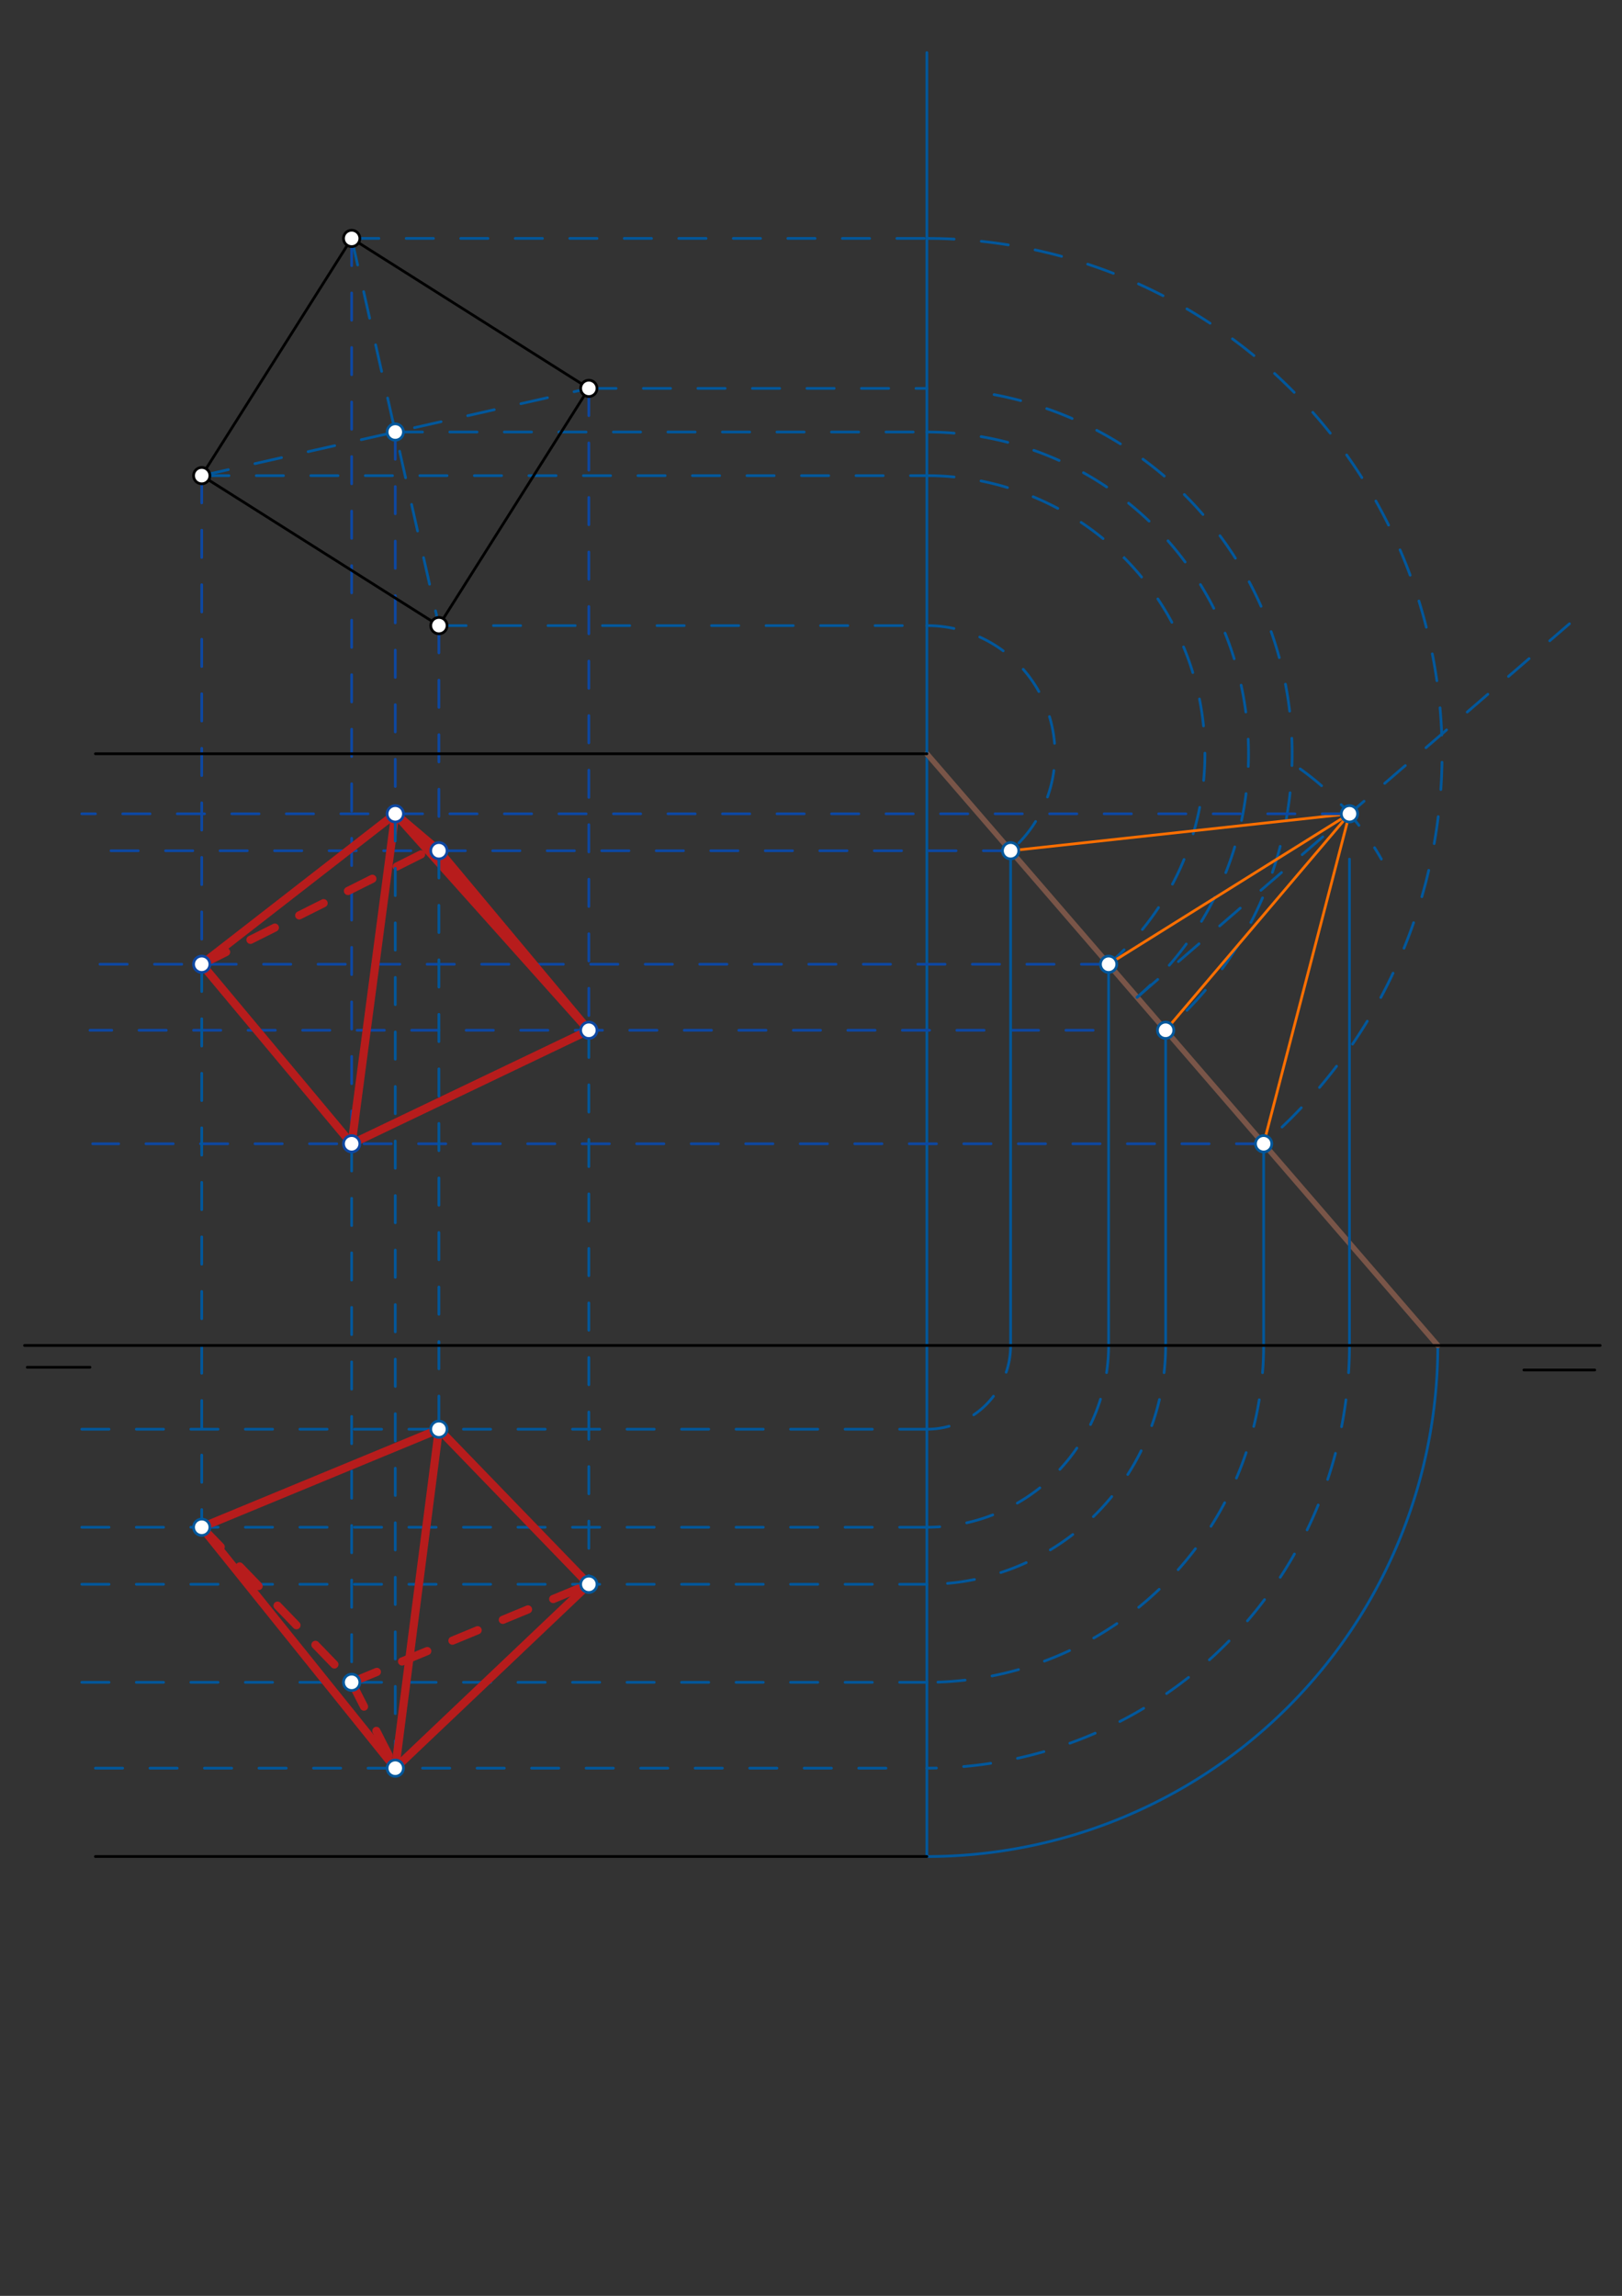<svg xmlns="http://www.w3.org/2000/svg" class="svg--1it" height="100%" preserveAspectRatio="xMidYMid meet" viewBox="0 0 595 842" width="100%"><rect x="0" y="0" width="595" height="842" fill="#333333" stroke="none"/><defs><marker id="marker-arrow" markerHeight="16" markerUnits="userSpaceOnUse" markerWidth="24" orient="auto-start-reverse" refX="24" refY="4" viewBox="0 0 24 8"><path d="M 0 0 L 24 4 L 0 8 z" stroke="inherit"></path></marker></defs><g class="aux-layer--1FB"><g class="element--2qn"><line stroke="#01579B" stroke-dasharray="none" stroke-linecap="round" stroke-width="1" x1="340" x2="340" y1="276.438" y2="680.869"></line></g><g class="element--2qn"><path d="M 340 680.869 A 187.431 187.431 0 0 0 527.431 493.438" fill="none" stroke="#01579B" stroke-dasharray="none" stroke-linecap="round" stroke-width="1"></path></g><g class="element--2qn"><line stroke="#795548" stroke-dasharray="none" stroke-linecap="round" stroke-width="2" x1="340" x2="527.431" y1="276.438" y2="493.438"></line></g><g class="element--2qn"><line stroke="#01579B" stroke-dasharray="none" stroke-linecap="round" stroke-width="1" x1="340" x2="340" y1="276.438" y2="19.297"></line></g><g class="element--2qn"><line stroke="#01579B" stroke-dasharray="10" stroke-linecap="round" stroke-width="1" x1="161" x2="340" y1="229.438" y2="229.438"></line></g><g class="element--2qn"><line stroke="#01579B" stroke-dasharray="10" stroke-linecap="round" stroke-width="1" x1="216" x2="340" y1="142.438" y2="142.438"></line></g><g class="element--2qn"><line stroke="#01579B" stroke-dasharray="10" stroke-linecap="round" stroke-width="1" x1="129" x2="340" y1="87.438" y2="87.438"></line></g><g class="element--2qn"><line stroke="#01579B" stroke-dasharray="10" stroke-linecap="round" stroke-width="1" x1="74" x2="340" y1="174.438" y2="174.438"></line></g><g class="element--2qn"><path d="M 340 229.438 A 47 47 0 0 1 370.722 312.006" fill="none" stroke="#01579B" stroke-dasharray="10" stroke-linecap="round" stroke-width="1"></path></g><g class="element--2qn"><path d="M 364.668 144.728 A 134 134 0 0 1 427.591 377.847" fill="none" stroke="#01579B" stroke-dasharray="10" stroke-linecap="round" stroke-width="1"></path></g><g class="element--2qn"><path d="M 340 87.438 A 189 189 0 0 1 463.542 419.47" fill="none" stroke="#01579B" stroke-dasharray="10" stroke-linecap="round" stroke-width="1"></path></g><g class="element--2qn"><path d="M 340 174.438 A 102 102 0 0 1 406.674 353.63" fill="none" stroke="#01579B" stroke-dasharray="10" stroke-linecap="round" stroke-width="1"></path></g><g class="element--2qn"><line stroke="#01579B" stroke-dasharray="10" stroke-linecap="round" stroke-width="1" x1="129" x2="161" y1="87.438" y2="229.438"></line></g><g class="element--2qn"><line stroke="#01579B" stroke-dasharray="10" stroke-linecap="round" stroke-width="1" x1="74" x2="216" y1="174.438" y2="142.438"></line></g><g class="element--2qn"><line stroke="#01579B" stroke-dasharray="10" stroke-linecap="round" stroke-width="1" x1="145" x2="340" y1="158.438" y2="158.438"></line></g><g class="element--2qn"><path d="M 340 158.438 A 118 118 0 0 1 417.132 365.738" fill="none" stroke="#01579B" stroke-dasharray="10" stroke-linecap="round" stroke-width="1"></path></g><g class="element--2qn"><line stroke="#01579B" stroke-dasharray="10" stroke-linecap="round" stroke-width="1" x1="417.132" x2="575.719" y1="365.738" y2="228.761"></line></g><g class="element--2qn"><path d="M 476.945 281.975 A 102.926 102.926 0 0 1 506.719 315.062" fill="none" stroke="#01579B" stroke-dasharray="10" stroke-linecap="round" stroke-width="1"></path></g><g class="element--2qn"><line stroke="#FF6F00" stroke-dasharray="none" stroke-linecap="round" stroke-width="1" x1="495.025" x2="370.722" y1="298.459" y2="312.006"></line></g><g class="element--2qn"><line stroke="#FF6F00" stroke-dasharray="none" stroke-linecap="round" stroke-width="1" x1="495.025" x2="463.542" y1="298.459" y2="419.47"></line></g><g class="element--2qn"><line stroke="#FF6F00" stroke-dasharray="none" stroke-linecap="round" stroke-width="1" x1="495.025" x2="406.674" y1="298.459" y2="353.63"></line></g><g class="element--2qn"><line stroke="#FF6F00" stroke-dasharray="none" stroke-linecap="round" stroke-width="1" x1="495.025" x2="427.591" y1="298.459" y2="377.847"></line></g><g class="element--2qn"><line stroke="#0D47A1" stroke-dasharray="10" stroke-linecap="round" stroke-width="1" x1="370.722" x2="33" y1="312.006" y2="312.006"></line></g><g class="element--2qn"><line stroke="#0D47A1" stroke-dasharray="10" stroke-linecap="round" stroke-width="1" x1="406.674" x2="35" y1="353.63" y2="353.63"></line></g><g class="element--2qn"><line stroke="#0D47A1" stroke-dasharray="10" stroke-linecap="round" stroke-width="1" x1="401" x2="33" y1="377.847" y2="377.847"></line></g><g class="element--2qn"><line stroke="#0D47A1" stroke-dasharray="10" stroke-linecap="round" stroke-width="1" x1="463.542" x2="34" y1="419.47" y2="419.47"></line></g><g class="element--2qn"><line stroke="#0D47A1" stroke-dasharray="10" stroke-linecap="round" stroke-width="1" x1="495.025" x2="30" y1="298.459" y2="298.459"></line></g><g class="element--2qn"><line stroke="#0D47A1" stroke-dasharray="10" stroke-linecap="round" stroke-width="1" x1="161" x2="161" y1="229.438" y2="312.006"></line></g><g class="element--2qn"><line stroke="#0D47A1" stroke-dasharray="10" stroke-linecap="round" stroke-width="1" x1="216" x2="216" y1="142.438" y2="377.847"></line></g><g class="element--2qn"><line stroke="#0D47A1" stroke-dasharray="10" stroke-linecap="round" stroke-width="1" x1="129" x2="129" y1="87.438" y2="419.47"></line></g><g class="element--2qn"><line stroke="#0D47A1" stroke-dasharray="10" stroke-linecap="round" stroke-width="1" x1="74" x2="74" y1="174.438" y2="353.63"></line></g><g class="element--2qn"><line stroke="#0D47A1" stroke-dasharray="10" stroke-linecap="round" stroke-width="1" x1="145" x2="145" y1="158.438" y2="298.459"></line></g><g class="element--2qn"><line stroke="#B71C1C" stroke-dasharray="none" stroke-linecap="round" stroke-width="3" x1="145" x2="74" y1="298.459" y2="353.63"></line></g><g class="element--2qn"><line stroke="#B71C1C" stroke-dasharray="none" stroke-linecap="round" stroke-width="3" x1="74" x2="129" y1="353.63" y2="419.47"></line></g><g class="element--2qn"><line stroke="#B71C1C" stroke-dasharray="none" stroke-linecap="round" stroke-width="3" x1="129" x2="216" y1="419.47" y2="377.847"></line></g><g class="element--2qn"><line stroke="#B71C1C" stroke-dasharray="none" stroke-linecap="round" stroke-width="3" x1="216" x2="161" y1="377.847" y2="312.006"></line></g><g class="element--2qn"><line stroke="#B71C1C" stroke-dasharray="none" stroke-linecap="round" stroke-width="3" x1="161" x2="145" y1="312.006" y2="298.459"></line></g><g class="element--2qn"><line stroke="#B71C1C" stroke-dasharray="none" stroke-linecap="round" stroke-width="3" x1="145" x2="129" y1="298.459" y2="419.47"></line></g><g class="element--2qn"><line stroke="#B71C1C" stroke-dasharray="none" stroke-linecap="round" stroke-width="3" x1="216" x2="145" y1="377.847" y2="298.459"></line></g><g class="element--2qn"><line stroke="#B71C1C" stroke-dasharray="10" stroke-linecap="round" stroke-width="3" x1="74" x2="157.116" y1="353.63" y2="312.006"></line></g><g class="element--2qn"><line stroke="#01579B" stroke-dasharray="none" stroke-linecap="round" stroke-width="1" x1="370.722" x2="370.722" y1="312.006" y2="493.438"></line></g><g class="element--2qn"><line stroke="#01579B" stroke-dasharray="none" stroke-linecap="round" stroke-width="1" x1="406.674" x2="406.674" y1="353.63" y2="493.438"></line></g><g class="element--2qn"><line stroke="#01579B" stroke-dasharray="none" stroke-linecap="round" stroke-width="1" x1="427.591" x2="427.591" y1="377.847" y2="493.438"></line></g><g class="element--2qn"><line stroke="#01579B" stroke-dasharray="none" stroke-linecap="round" stroke-width="1" x1="463.542" x2="463.542" y1="419.47" y2="493.438"></line></g><g class="element--2qn"><line stroke="#01579B" stroke-dasharray="none" stroke-linecap="round" stroke-width="1" x1="495.025" x2="495.025" y1="315.062" y2="493.438"></line></g><g class="element--2qn"><path d="M 370.722 493.438 A 30.722 30.722 0 0 1 340 524.16" fill="none" stroke="#01579B" stroke-dasharray="10" stroke-linecap="round" stroke-width="1"></path></g><g class="element--2qn"><path d="M 406.674 493.438 A 66.674 66.674 0 0 1 340 560.111" fill="none" stroke="#01579B" stroke-dasharray="10" stroke-linecap="round" stroke-width="1"></path></g><g class="element--2qn"><path d="M 427.591 493.438 A 87.591 87.591 0 0 1 340 581.028" fill="none" stroke="#01579B" stroke-dasharray="10" stroke-linecap="round" stroke-width="1"></path></g><g class="element--2qn"><path d="M 463.542 493.438 A 123.542 123.542 0 0 1 340 616.98" fill="none" stroke="#01579B" stroke-dasharray="10" stroke-linecap="round" stroke-width="1"></path></g><g class="element--2qn"><path d="M 495.025 493.438 A 155.025 155.025 0 0 1 340 648.463" fill="none" stroke="#01579B" stroke-dasharray="10" stroke-linecap="round" stroke-width="1"></path></g><g class="element--2qn"><line stroke="#01579B" stroke-dasharray="10" stroke-linecap="round" stroke-width="1" x1="340" x2="22" y1="524.16" y2="524.16"></line></g><g class="element--2qn"><line stroke="#01579B" stroke-dasharray="10" stroke-linecap="round" stroke-width="1" x1="340" x2="28" y1="560.111" y2="560.111"></line></g><g class="element--2qn"><line stroke="#01579B" stroke-dasharray="10" stroke-linecap="round" stroke-width="1" x1="340" x2="29" y1="581.028" y2="581.028"></line></g><g class="element--2qn"><line stroke="#01579B" stroke-dasharray="10" stroke-linecap="round" stroke-width="1" x1="340" x2="30" y1="616.98" y2="616.98"></line></g><g class="element--2qn"><line stroke="#01579B" stroke-dasharray="10" stroke-linecap="round" stroke-width="1" x1="325" x2="28" y1="648.463" y2="648.463"></line></g><g class="element--2qn"><line stroke="#01579B" stroke-dasharray="10" stroke-linecap="round" stroke-width="1" x1="161" x2="161" y1="312.006" y2="524.16"></line></g><g class="element--2qn"><line stroke="#01579B" stroke-dasharray="10" stroke-linecap="round" stroke-width="1" x1="216" x2="216" y1="377.847" y2="581.028"></line></g><g class="element--2qn"><line stroke="#01579B" stroke-dasharray="10" stroke-linecap="round" stroke-width="1" x1="129" x2="129" y1="419.47" y2="616.98"></line></g><g class="element--2qn"><line stroke="#01579B" stroke-dasharray="10" stroke-linecap="round" stroke-width="1" x1="74" x2="74" y1="353.63" y2="560.111"></line></g><g class="element--2qn"><line stroke="#01579B" stroke-dasharray="10" stroke-linecap="round" stroke-width="1" x1="161" x2="74" y1="524.16" y2="560.111"></line></g><g class="element--2qn"><line stroke="#01579B" stroke-dasharray="10" stroke-linecap="round" stroke-width="1" x1="74" x2="129" y1="560.111" y2="616.98"></line></g><g class="element--2qn"><line stroke="#01579B" stroke-dasharray="10" stroke-linecap="round" stroke-width="1" x1="129" x2="216" y1="616.98" y2="581.028"></line></g><g class="element--2qn"><line stroke="#01579B" stroke-dasharray="10" stroke-linecap="round" stroke-width="1" x1="216" x2="161" y1="581.028" y2="524.16"></line></g><g class="element--2qn"><line stroke="#01579B" stroke-dasharray="10" stroke-linecap="round" stroke-width="1" x1="145" x2="145" y1="298.459" y2="648.463"></line></g><g class="element--2qn"><line stroke="#B71C1C" stroke-dasharray="none" stroke-linecap="round" stroke-width="3" x1="161" x2="74" y1="524.16" y2="560.111"></line></g><g class="element--2qn"><line stroke="#B71C1C" stroke-dasharray="none" stroke-linecap="round" stroke-width="3" x1="74" x2="145" y1="560.111" y2="648.463"></line></g><g class="element--2qn"><line stroke="#B71C1C" stroke-dasharray="none" stroke-linecap="round" stroke-width="3" x1="145" x2="216" y1="648.463" y2="581.028"></line></g><g class="element--2qn"><line stroke="#B71C1C" stroke-dasharray="none" stroke-linecap="round" stroke-width="3" x1="216" x2="161" y1="581.028" y2="524.16"></line></g><g class="element--2qn"><line stroke="#B71C1C" stroke-dasharray="none" stroke-linecap="round" stroke-width="3" x1="161" x2="145" y1="524.16" y2="648.463"></line></g><g class="element--2qn"><line stroke="#B71C1C" stroke-dasharray="10" stroke-linecap="round" stroke-width="3" x1="74" x2="129" y1="560.111" y2="616.98"></line></g><g class="element--2qn"><line stroke="#B71C1C" stroke-dasharray="10" stroke-linecap="round" stroke-width="3" x1="129" x2="216" y1="616.98" y2="581.028"></line></g><g class="element--2qn"><line stroke="#B71C1C" stroke-dasharray="10" stroke-linecap="round" stroke-width="3" x1="129" x2="145" y1="616.98" y2="648.463"></line></g><g class="element--2qn"><circle cx="370.722" cy="312.006" r="3" stroke="#01579B" stroke-width="1" fill="#ffffff"></circle>}</g><g class="element--2qn"><circle cx="427.591" cy="377.847" r="3" stroke="#01579B" stroke-width="1" fill="#ffffff"></circle>}</g><g class="element--2qn"><circle cx="463.542" cy="419.47" r="3" stroke="#01579B" stroke-width="1" fill="#ffffff"></circle>}</g><g class="element--2qn"><circle cx="406.674" cy="353.63" r="3" stroke="#01579B" stroke-width="1" fill="#ffffff"></circle>}</g><g class="element--2qn"><circle cx="145" cy="158.438" r="3" stroke="#01579B" stroke-width="1" fill="#ffffff"></circle>}</g><g class="element--2qn"><circle cx="495.025" cy="298.459" r="3" stroke="#01579B" stroke-width="1" fill="#ffffff"></circle>}</g><g class="element--2qn"><circle cx="161" cy="312.006" r="3" stroke="#0D47A1" stroke-width="1" fill="#ffffff"></circle>}</g><g class="element--2qn"><circle cx="216" cy="377.847" r="3" stroke="#0D47A1" stroke-width="1" fill="#ffffff"></circle>}</g><g class="element--2qn"><circle cx="129" cy="419.47" r="3" stroke="#0D47A1" stroke-width="1" fill="#ffffff"></circle>}</g><g class="element--2qn"><circle cx="74" cy="353.63" r="3" stroke="#0D47A1" stroke-width="1" fill="#ffffff"></circle>}</g><g class="element--2qn"><circle cx="145" cy="298.459" r="3" stroke="#0D47A1" stroke-width="1" fill="#ffffff"></circle>}</g><g class="element--2qn"><circle cx="161" cy="524.16" r="3" stroke="#01579B" stroke-width="1" fill="#ffffff"></circle>}</g><g class="element--2qn"><circle cx="216" cy="581.028" r="3" stroke="#01579B" stroke-width="1" fill="#ffffff"></circle>}</g><g class="element--2qn"><circle cx="129" cy="616.98" r="3" stroke="#01579B" stroke-width="1" fill="#ffffff"></circle>}</g><g class="element--2qn"><circle cx="74" cy="560.111" r="3" stroke="#01579B" stroke-width="1" fill="#ffffff"></circle>}</g><g class="element--2qn"><circle cx="145" cy="648.463" r="3" stroke="#01579B" stroke-width="1" fill="#ffffff"></circle>}</g></g><g class="main-layer--3Vd"><g class="element--2qn"><line stroke="#000000" stroke-dasharray="none" stroke-linecap="round" stroke-width="1" x1="9" x2="587" y1="493.438" y2="493.438"></line></g><g class="element--2qn"><line stroke="#000000" stroke-dasharray="none" stroke-linecap="round" stroke-width="1" x1="35" x2="340" y1="276.438" y2="276.438"></line></g><g class="element--2qn"><line stroke="#000000" stroke-dasharray="none" stroke-linecap="round" stroke-width="1" x1="340" x2="35" y1="680.869" y2="680.869"></line></g><g class="element--2qn"><line stroke="#000000" stroke-dasharray="none" stroke-linecap="round" stroke-width="1" x1="129" x2="216" y1="87.438" y2="142.438"></line></g><g class="element--2qn"><line stroke="#000000" stroke-dasharray="none" stroke-linecap="round" stroke-width="1" x1="216" x2="161" y1="142.438" y2="229.438"></line></g><g class="element--2qn"><line stroke="#000000" stroke-dasharray="none" stroke-linecap="round" stroke-width="1" x1="161" x2="74" y1="229.438" y2="174.438"></line></g><g class="element--2qn"><line stroke="#000000" stroke-dasharray="none" stroke-linecap="round" stroke-width="1" x1="74" x2="129" y1="174.438" y2="87.438"></line></g><g class="element--2qn"><line stroke="#000000" stroke-dasharray="none" stroke-linecap="round" stroke-width="1" x1="10" x2="33" y1="501.438" y2="501.438"></line></g><g class="element--2qn"><line stroke="#000000" stroke-dasharray="none" stroke-linecap="round" stroke-width="1" x1="585" x2="559" y1="502.438" y2="502.438"></line></g><g class="element--2qn"><circle cx="129" cy="87.438" r="3" stroke="#000000" stroke-width="1" fill="#ffffff"></circle>}</g><g class="element--2qn"><circle cx="216" cy="142.438" r="3" stroke="#000000" stroke-width="1" fill="#ffffff"></circle>}</g><g class="element--2qn"><circle cx="74" cy="174.438" r="3" stroke="#000000" stroke-width="1" fill="#ffffff"></circle>}</g><g class="element--2qn"><circle cx="161" cy="229.438" r="3" stroke="#000000" stroke-width="1" fill="#ffffff"></circle>}</g></g><g class="snaps-layer--2PT"></g><g class="temp-layer--rAP"></g></svg>